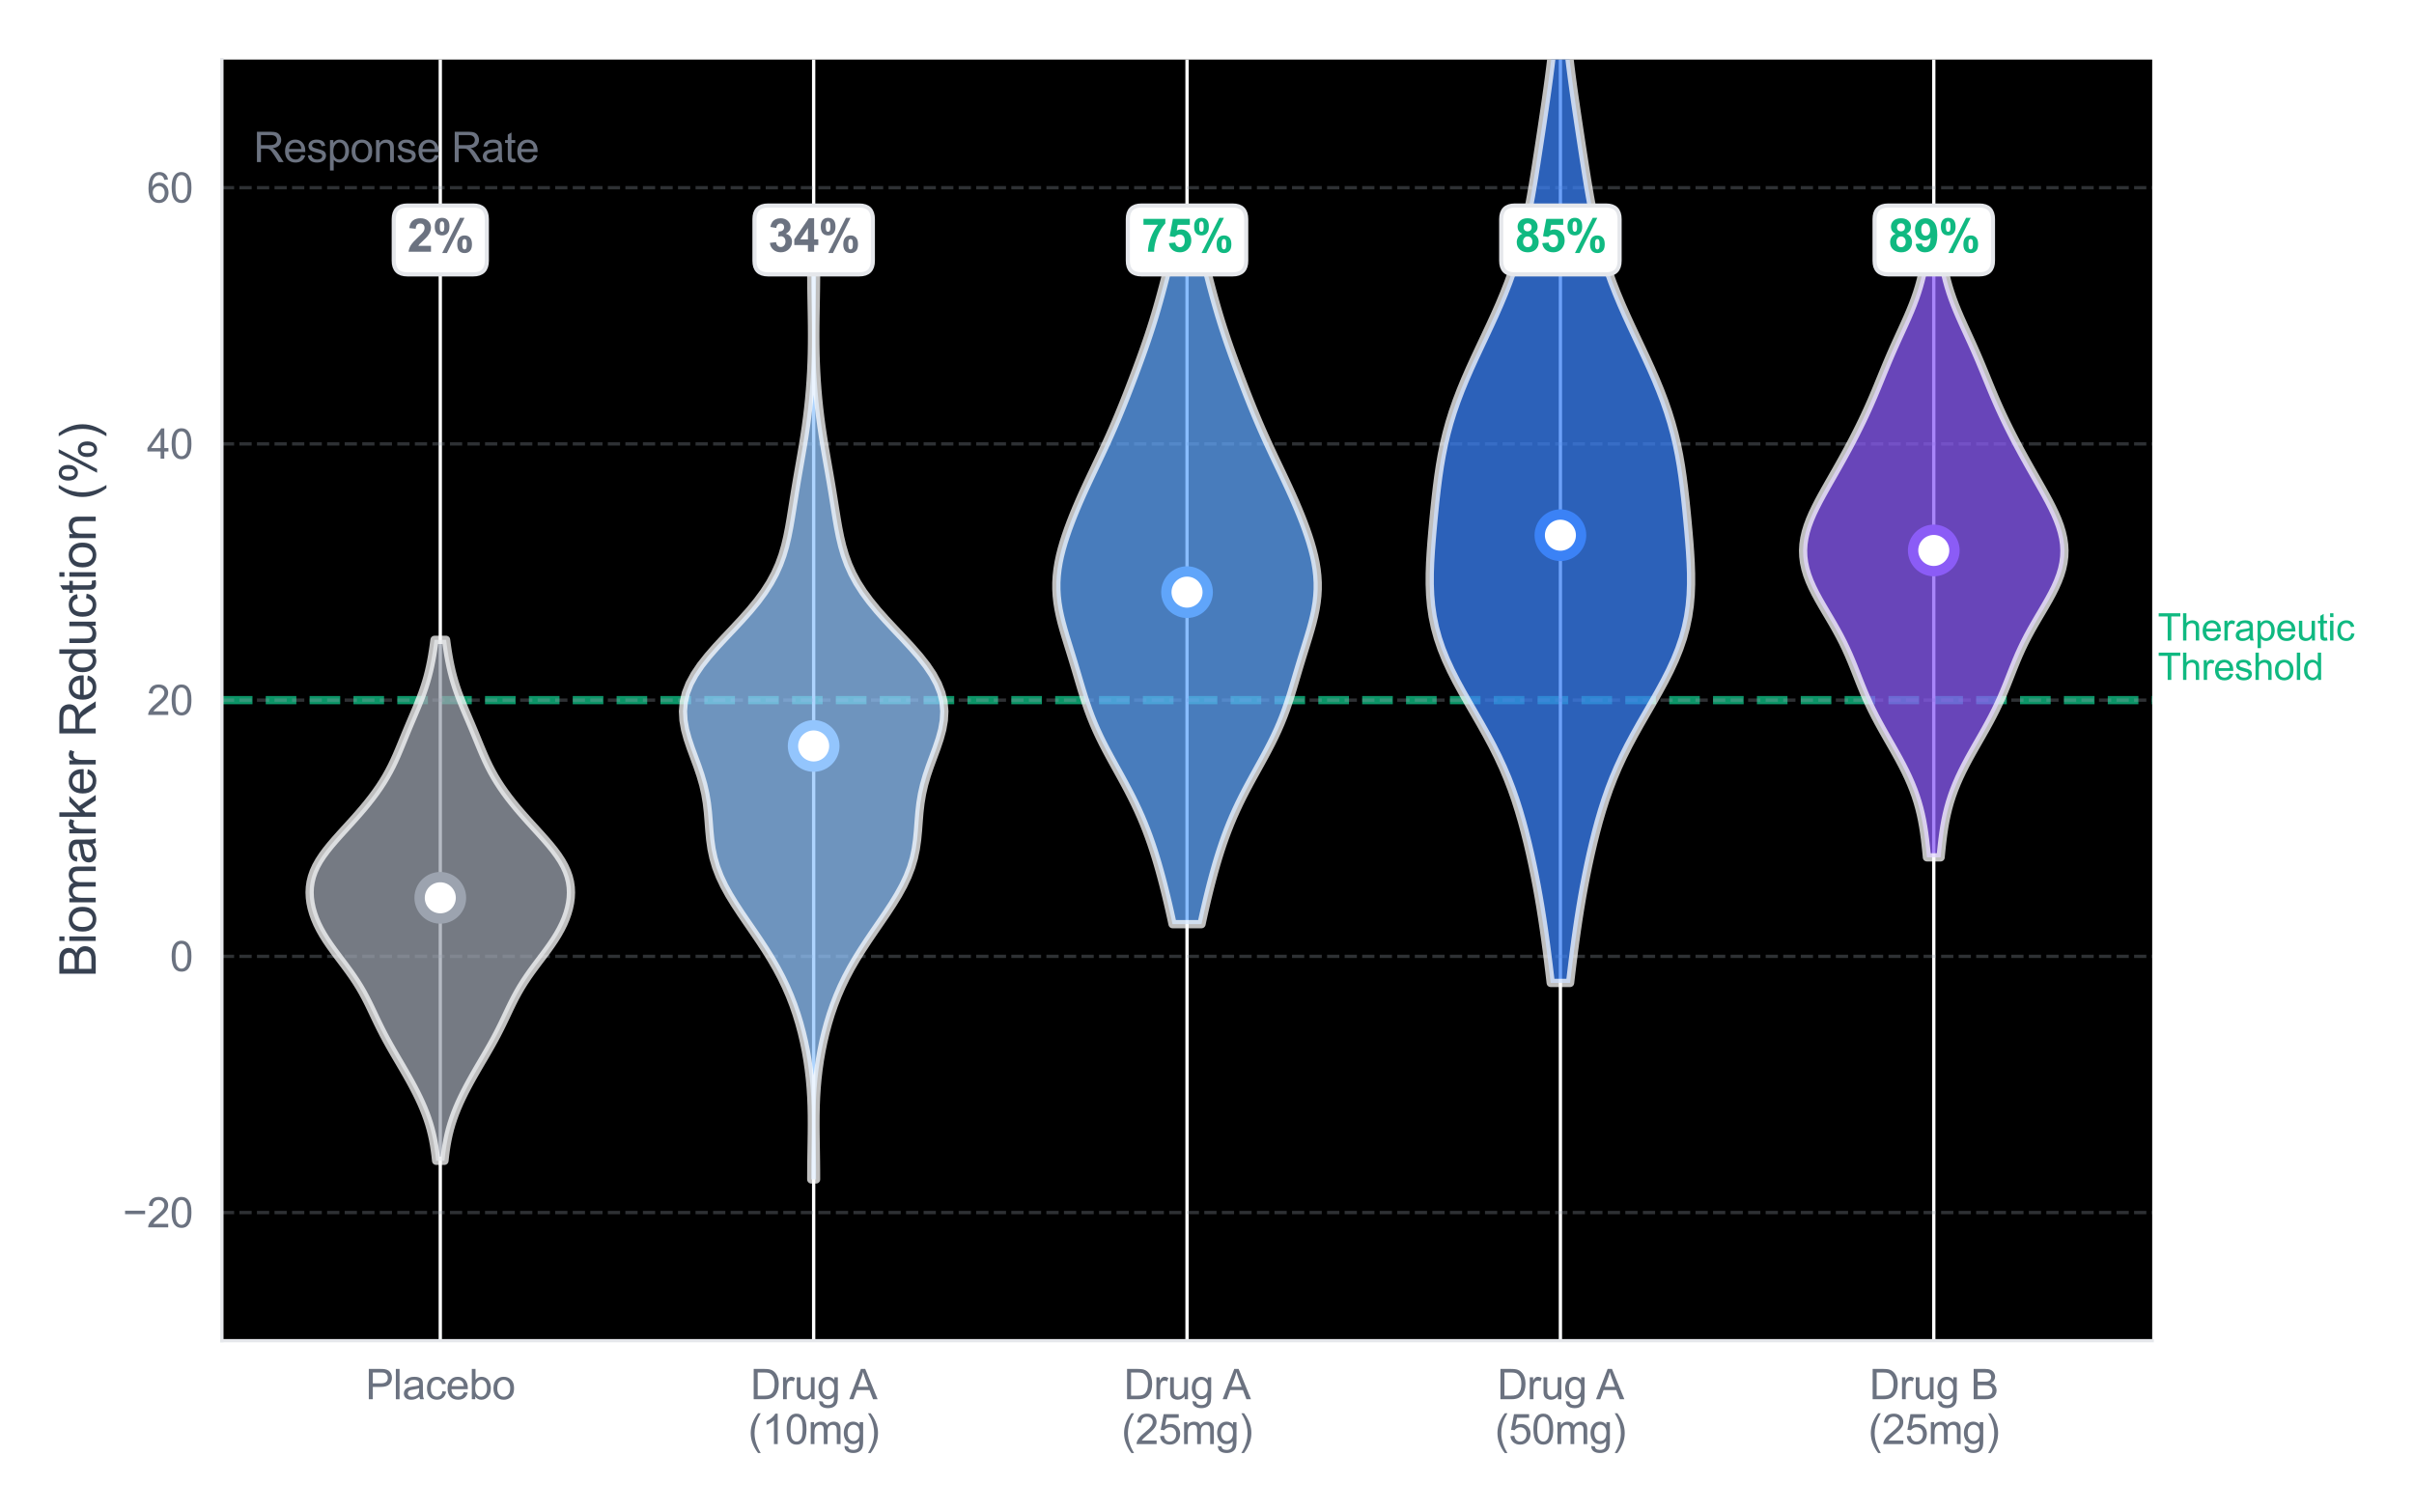 <?xml version="1.0" encoding="utf-8" standalone="no"?>
<!DOCTYPE svg PUBLIC "-//W3C//DTD SVG 1.1//EN"
  "http://www.w3.org/Graphics/SVG/1.1/DTD/svg11.dtd">
<svg xmlns:xlink="http://www.w3.org/1999/xlink" viewBox="0 0 583.439 365.559" xmlns="http://www.w3.org/2000/svg" version="1.1">
 <defs>
  <style type="text/css">*{stroke-linejoin: round; stroke-linecap: butt}</style>
 </defs>
 <g id="figure_1">
  <g id="patch_1">
   <path d="M 0 365.559 
L 583.439 365.559 
L 583.439 0 
L 0 0 
z
" style="fill: #ffffff"/>
  </g>
  <g id="axes_1">
   <g id="patch_2">
    <path d="M 53.624 324.056 
L 520.162 324.056 
L 520.162 14.4 
L 53.624 14.4 
z
"/>
   </g>
   <g id="line2d_1">
    <path d="M 53.624 169.228 
L 520.162 169.228 
" clip-path="url(#p0a0e39f799)" style="fill: none; stroke-dasharray: 7.4,3.2; stroke-dashoffset: 0; stroke: #10b981; stroke-opacity: 0.8; stroke-width: 2"/>
   </g>
   <g id="matplotlib.axis_1">
    <g id="xtick_1">
     <g id="line2d_2">
      <path d="M 106.414 324.056 
L 106.414 14.4 
" clip-path="url(#p0a0e39f799)" style="fill: none; stroke: #ffffff; stroke-width: 0.8; stroke-linecap: round"/>
     </g>
     <g id="text_1">
      <!-- Placebo -->
      <g style="fill: #6b7280" transform="translate(88.346 338.214) scale(0.1 -0.1)">
       <defs>
        <path id="ArialMT-50" d="M 494 0 
L 494 4581 
L 2222 4581 
Q 2678 4581 2919 4538 
Q 3256 4481 3484 4323 
Q 3713 4166 3852 3881 
Q 3991 3597 3991 3256 
Q 3991 2672 3619 2267 
Q 3247 1863 2275 1863 
L 1100 1863 
L 1100 0 
L 494 0 
z
M 1100 2403 
L 2284 2403 
Q 2872 2403 3119 2622 
Q 3366 2841 3366 3238 
Q 3366 3525 3220 3729 
Q 3075 3934 2838 4000 
Q 2684 4041 2272 4041 
L 1100 4041 
L 1100 2403 
z
" transform="scale(0.016)"/>
        <path id="ArialMT-6c" d="M 409 0 
L 409 4581 
L 972 4581 
L 972 0 
L 409 0 
z
" transform="scale(0.016)"/>
        <path id="ArialMT-61" d="M 2588 409 
Q 2275 144 1986 34 
Q 1697 -75 1366 -75 
Q 819 -75 525 192 
Q 231 459 231 875 
Q 231 1119 342 1320 
Q 453 1522 633 1644 
Q 813 1766 1038 1828 
Q 1203 1872 1538 1913 
Q 2219 1994 2541 2106 
Q 2544 2222 2544 2253 
Q 2544 2597 2384 2738 
Q 2169 2928 1744 2928 
Q 1347 2928 1158 2789 
Q 969 2650 878 2297 
L 328 2372 
Q 403 2725 575 2942 
Q 747 3159 1072 3276 
Q 1397 3394 1825 3394 
Q 2250 3394 2515 3294 
Q 2781 3194 2906 3042 
Q 3031 2891 3081 2659 
Q 3109 2516 3109 2141 
L 3109 1391 
Q 3109 606 3145 398 
Q 3181 191 3288 0 
L 2700 0 
Q 2613 175 2588 409 
z
M 2541 1666 
Q 2234 1541 1622 1453 
Q 1275 1403 1131 1340 
Q 988 1278 909 1158 
Q 831 1038 831 891 
Q 831 666 1001 516 
Q 1172 366 1500 366 
Q 1825 366 2078 508 
Q 2331 650 2450 897 
Q 2541 1088 2541 1459 
L 2541 1666 
z
" transform="scale(0.016)"/>
        <path id="ArialMT-63" d="M 2588 1216 
L 3141 1144 
Q 3050 572 2676 248 
Q 2303 -75 1759 -75 
Q 1078 -75 664 370 
Q 250 816 250 1647 
Q 250 2184 428 2587 
Q 606 2991 970 3192 
Q 1334 3394 1763 3394 
Q 2303 3394 2647 3120 
Q 2991 2847 3088 2344 
L 2541 2259 
Q 2463 2594 2264 2762 
Q 2066 2931 1784 2931 
Q 1359 2931 1093 2626 
Q 828 2322 828 1663 
Q 828 994 1084 691 
Q 1341 388 1753 388 
Q 2084 388 2306 591 
Q 2528 794 2588 1216 
z
" transform="scale(0.016)"/>
        <path id="ArialMT-65" d="M 2694 1069 
L 3275 997 
Q 3138 488 2766 206 
Q 2394 -75 1816 -75 
Q 1088 -75 661 373 
Q 234 822 234 1631 
Q 234 2469 665 2931 
Q 1097 3394 1784 3394 
Q 2450 3394 2872 2941 
Q 3294 2488 3294 1666 
Q 3294 1616 3291 1516 
L 816 1516 
Q 847 969 1125 678 
Q 1403 388 1819 388 
Q 2128 388 2347 550 
Q 2566 713 2694 1069 
z
M 847 1978 
L 2700 1978 
Q 2663 2397 2488 2606 
Q 2219 2931 1791 2931 
Q 1403 2931 1139 2672 
Q 875 2413 847 1978 
z
" transform="scale(0.016)"/>
        <path id="ArialMT-62" d="M 941 0 
L 419 0 
L 419 4581 
L 981 4581 
L 981 2947 
Q 1338 3394 1891 3394 
Q 2197 3394 2470 3270 
Q 2744 3147 2920 2923 
Q 3097 2700 3197 2384 
Q 3297 2069 3297 1709 
Q 3297 856 2875 390 
Q 2453 -75 1863 -75 
Q 1275 -75 941 416 
L 941 0 
z
M 934 1684 
Q 934 1088 1097 822 
Q 1363 388 1816 388 
Q 2184 388 2453 708 
Q 2722 1028 2722 1663 
Q 2722 2313 2464 2622 
Q 2206 2931 1841 2931 
Q 1472 2931 1203 2611 
Q 934 2291 934 1684 
z
" transform="scale(0.016)"/>
        <path id="ArialMT-6f" d="M 213 1659 
Q 213 2581 725 3025 
Q 1153 3394 1769 3394 
Q 2453 3394 2887 2945 
Q 3322 2497 3322 1706 
Q 3322 1066 3130 698 
Q 2938 331 2570 128 
Q 2203 -75 1769 -75 
Q 1072 -75 642 372 
Q 213 819 213 1659 
z
M 791 1659 
Q 791 1022 1069 705 
Q 1347 388 1769 388 
Q 2188 388 2466 706 
Q 2744 1025 2744 1678 
Q 2744 2294 2464 2611 
Q 2184 2928 1769 2928 
Q 1347 2928 1069 2612 
Q 791 2297 791 1659 
z
" transform="scale(0.016)"/>
       </defs>
       <use xlink:href="#ArialMT-50"/>
       <use xlink:href="#ArialMT-6c" transform="translate(66.699 0)"/>
       <use xlink:href="#ArialMT-61" transform="translate(88.916 0)"/>
       <use xlink:href="#ArialMT-63" transform="translate(144.531 0)"/>
       <use xlink:href="#ArialMT-65" transform="translate(194.531 0)"/>
       <use xlink:href="#ArialMT-62" transform="translate(250.146 0)"/>
       <use xlink:href="#ArialMT-6f" transform="translate(305.762 0)"/>
      </g>
     </g>
    </g>
    <g id="xtick_2">
     <g id="line2d_3">
      <path d="M 196.653 324.056 
L 196.653 14.4 
" clip-path="url(#p0a0e39f799)" style="fill: none; stroke: #ffffff; stroke-width: 0.8; stroke-linecap: round"/>
     </g>
     <g id="text_2">
      <!-- Drug A -->
      <g style="fill: #6b7280" transform="translate(181.368 338.214) scale(0.1 -0.1)">
       <defs>
        <path id="ArialMT-44" d="M 494 0 
L 494 4581 
L 2072 4581 
Q 2606 4581 2888 4516 
Q 3281 4425 3559 4188 
Q 3922 3881 4101 3404 
Q 4281 2928 4281 2316 
Q 4281 1794 4159 1391 
Q 4038 988 3847 723 
Q 3656 459 3429 307 
Q 3203 156 2883 78 
Q 2563 0 2147 0 
L 494 0 
z
M 1100 541 
L 2078 541 
Q 2531 541 2789 625 
Q 3047 709 3200 863 
Q 3416 1078 3536 1442 
Q 3656 1806 3656 2325 
Q 3656 3044 3420 3430 
Q 3184 3816 2847 3947 
Q 2603 4041 2063 4041 
L 1100 4041 
L 1100 541 
z
" transform="scale(0.016)"/>
        <path id="ArialMT-72" d="M 416 0 
L 416 3319 
L 922 3319 
L 922 2816 
Q 1116 3169 1280 3281 
Q 1444 3394 1641 3394 
Q 1925 3394 2219 3213 
L 2025 2691 
Q 1819 2813 1613 2813 
Q 1428 2813 1281 2702 
Q 1134 2591 1072 2394 
Q 978 2094 978 1738 
L 978 0 
L 416 0 
z
" transform="scale(0.016)"/>
        <path id="ArialMT-75" d="M 2597 0 
L 2597 488 
Q 2209 -75 1544 -75 
Q 1250 -75 995 37 
Q 741 150 617 320 
Q 494 491 444 738 
Q 409 903 409 1263 
L 409 3319 
L 972 3319 
L 972 1478 
Q 972 1038 1006 884 
Q 1059 663 1231 536 
Q 1403 409 1656 409 
Q 1909 409 2131 539 
Q 2353 669 2445 892 
Q 2538 1116 2538 1541 
L 2538 3319 
L 3100 3319 
L 3100 0 
L 2597 0 
z
" transform="scale(0.016)"/>
        <path id="ArialMT-67" d="M 319 -275 
L 866 -356 
Q 900 -609 1056 -725 
Q 1266 -881 1628 -881 
Q 2019 -881 2231 -725 
Q 2444 -569 2519 -288 
Q 2563 -116 2559 434 
Q 2191 0 1641 0 
Q 956 0 581 494 
Q 206 988 206 1678 
Q 206 2153 378 2554 
Q 550 2956 876 3175 
Q 1203 3394 1644 3394 
Q 2231 3394 2613 2919 
L 2613 3319 
L 3131 3319 
L 3131 450 
Q 3131 -325 2973 -648 
Q 2816 -972 2473 -1159 
Q 2131 -1347 1631 -1347 
Q 1038 -1347 672 -1080 
Q 306 -813 319 -275 
z
M 784 1719 
Q 784 1066 1043 766 
Q 1303 466 1694 466 
Q 2081 466 2343 764 
Q 2606 1063 2606 1700 
Q 2606 2309 2336 2618 
Q 2066 2928 1684 2928 
Q 1309 2928 1046 2623 
Q 784 2319 784 1719 
z
" transform="scale(0.016)"/>
        <path id="ArialMT-20" transform="scale(0.016)"/>
        <path id="ArialMT-41" d="M -9 0 
L 1750 4581 
L 2403 4581 
L 4278 0 
L 3588 0 
L 3053 1388 
L 1138 1388 
L 634 0 
L -9 0 
z
M 1313 1881 
L 2866 1881 
L 2388 3150 
Q 2169 3728 2063 4100 
Q 1975 3659 1816 3225 
L 1313 1881 
z
" transform="scale(0.016)"/>
       </defs>
       <use xlink:href="#ArialMT-44"/>
       <use xlink:href="#ArialMT-72" transform="translate(72.217 0)"/>
       <use xlink:href="#ArialMT-75" transform="translate(105.518 0)"/>
       <use xlink:href="#ArialMT-67" transform="translate(161.133 0)"/>
       <use xlink:href="#ArialMT-20" transform="translate(216.748 0)"/>
       <use xlink:href="#ArialMT-41" transform="translate(239.031 0)"/>
      </g>
      <!-- (10mg) -->
      <g style="fill: #6b7280" transform="translate(180.818 349.054) scale(0.1 -0.1)">
       <defs>
        <path id="ArialMT-28" d="M 1497 -1347 
Q 1031 -759 709 28 
Q 388 816 388 1659 
Q 388 2403 628 3084 
Q 909 3875 1497 4659 
L 1900 4659 
Q 1522 4009 1400 3731 
Q 1209 3300 1100 2831 
Q 966 2247 966 1656 
Q 966 153 1900 -1347 
L 1497 -1347 
z
" transform="scale(0.016)"/>
        <path id="ArialMT-31" d="M 2384 0 
L 1822 0 
L 1822 3584 
Q 1619 3391 1289 3197 
Q 959 3003 697 2906 
L 697 3450 
Q 1169 3672 1522 3987 
Q 1875 4303 2022 4600 
L 2384 4600 
L 2384 0 
z
" transform="scale(0.016)"/>
        <path id="ArialMT-30" d="M 266 2259 
Q 266 3072 433 3567 
Q 600 4063 929 4331 
Q 1259 4600 1759 4600 
Q 2128 4600 2406 4451 
Q 2684 4303 2865 4023 
Q 3047 3744 3150 3342 
Q 3253 2941 3253 2259 
Q 3253 1453 3087 958 
Q 2922 463 2592 192 
Q 2263 -78 1759 -78 
Q 1097 -78 719 397 
Q 266 969 266 2259 
z
M 844 2259 
Q 844 1131 1108 757 
Q 1372 384 1759 384 
Q 2147 384 2411 759 
Q 2675 1134 2675 2259 
Q 2675 3391 2411 3762 
Q 2147 4134 1753 4134 
Q 1366 4134 1134 3806 
Q 844 3388 844 2259 
z
" transform="scale(0.016)"/>
        <path id="ArialMT-6d" d="M 422 0 
L 422 3319 
L 925 3319 
L 925 2853 
Q 1081 3097 1340 3245 
Q 1600 3394 1931 3394 
Q 2300 3394 2536 3241 
Q 2772 3088 2869 2813 
Q 3263 3394 3894 3394 
Q 4388 3394 4653 3120 
Q 4919 2847 4919 2278 
L 4919 0 
L 4359 0 
L 4359 2091 
Q 4359 2428 4304 2576 
Q 4250 2725 4106 2815 
Q 3963 2906 3769 2906 
Q 3419 2906 3187 2673 
Q 2956 2441 2956 1928 
L 2956 0 
L 2394 0 
L 2394 2156 
Q 2394 2531 2256 2718 
Q 2119 2906 1806 2906 
Q 1569 2906 1367 2781 
Q 1166 2656 1075 2415 
Q 984 2175 984 1722 
L 984 0 
L 422 0 
z
" transform="scale(0.016)"/>
        <path id="ArialMT-29" d="M 791 -1347 
L 388 -1347 
Q 1322 153 1322 1656 
Q 1322 2244 1188 2822 
Q 1081 3291 891 3722 
Q 769 4003 388 4659 
L 791 4659 
Q 1378 3875 1659 3084 
Q 1900 2403 1900 1659 
Q 1900 816 1576 28 
Q 1253 -759 791 -1347 
z
" transform="scale(0.016)"/>
       </defs>
       <use xlink:href="#ArialMT-28"/>
       <use xlink:href="#ArialMT-31" transform="translate(33.301 0)"/>
       <use xlink:href="#ArialMT-30" transform="translate(88.916 0)"/>
       <use xlink:href="#ArialMT-6d" transform="translate(144.531 0)"/>
       <use xlink:href="#ArialMT-67" transform="translate(227.832 0)"/>
       <use xlink:href="#ArialMT-29" transform="translate(283.447 0)"/>
      </g>
     </g>
    </g>
    <g id="xtick_3">
     <g id="line2d_4">
      <path d="M 286.893 324.056 
L 286.893 14.4 
" clip-path="url(#p0a0e39f799)" style="fill: none; stroke: #ffffff; stroke-width: 0.8; stroke-linecap: round"/>
     </g>
     <g id="text_3">
      <!-- Drug A -->
      <g style="fill: #6b7280" transform="translate(271.607 338.214) scale(0.1 -0.1)">
       <use xlink:href="#ArialMT-44"/>
       <use xlink:href="#ArialMT-72" transform="translate(72.217 0)"/>
       <use xlink:href="#ArialMT-75" transform="translate(105.518 0)"/>
       <use xlink:href="#ArialMT-67" transform="translate(161.133 0)"/>
       <use xlink:href="#ArialMT-20" transform="translate(216.748 0)"/>
       <use xlink:href="#ArialMT-41" transform="translate(239.031 0)"/>
      </g>
      <!-- (25mg) -->
      <g style="fill: #6b7280" transform="translate(271.057 349.054) scale(0.1 -0.1)">
       <defs>
        <path id="ArialMT-32" d="M 3222 541 
L 3222 0 
L 194 0 
Q 188 203 259 391 
Q 375 700 629 1000 
Q 884 1300 1366 1694 
Q 2113 2306 2375 2664 
Q 2638 3022 2638 3341 
Q 2638 3675 2398 3904 
Q 2159 4134 1775 4134 
Q 1369 4134 1125 3890 
Q 881 3647 878 3216 
L 300 3275 
Q 359 3922 746 4261 
Q 1134 4600 1788 4600 
Q 2447 4600 2831 4234 
Q 3216 3869 3216 3328 
Q 3216 3053 3103 2787 
Q 2991 2522 2730 2228 
Q 2469 1934 1863 1422 
Q 1356 997 1212 845 
Q 1069 694 975 541 
L 3222 541 
z
" transform="scale(0.016)"/>
        <path id="ArialMT-35" d="M 266 1200 
L 856 1250 
Q 922 819 1161 601 
Q 1400 384 1738 384 
Q 2144 384 2425 690 
Q 2706 997 2706 1503 
Q 2706 1984 2436 2262 
Q 2166 2541 1728 2541 
Q 1456 2541 1237 2417 
Q 1019 2294 894 2097 
L 366 2166 
L 809 4519 
L 3088 4519 
L 3088 3981 
L 1259 3981 
L 1013 2750 
Q 1425 3038 1878 3038 
Q 2478 3038 2890 2622 
Q 3303 2206 3303 1553 
Q 3303 931 2941 478 
Q 2500 -78 1738 -78 
Q 1113 -78 717 272 
Q 322 622 266 1200 
z
" transform="scale(0.016)"/>
       </defs>
       <use xlink:href="#ArialMT-28"/>
       <use xlink:href="#ArialMT-32" transform="translate(33.301 0)"/>
       <use xlink:href="#ArialMT-35" transform="translate(88.916 0)"/>
       <use xlink:href="#ArialMT-6d" transform="translate(144.531 0)"/>
       <use xlink:href="#ArialMT-67" transform="translate(227.832 0)"/>
       <use xlink:href="#ArialMT-29" transform="translate(283.447 0)"/>
      </g>
     </g>
    </g>
    <g id="xtick_4">
     <g id="line2d_5">
      <path d="M 377.133 324.056 
L 377.133 14.4 
" clip-path="url(#p0a0e39f799)" style="fill: none; stroke: #ffffff; stroke-width: 0.8; stroke-linecap: round"/>
     </g>
     <g id="text_4">
      <!-- Drug A -->
      <g style="fill: #6b7280" transform="translate(361.847 338.214) scale(0.1 -0.1)">
       <use xlink:href="#ArialMT-44"/>
       <use xlink:href="#ArialMT-72" transform="translate(72.217 0)"/>
       <use xlink:href="#ArialMT-75" transform="translate(105.518 0)"/>
       <use xlink:href="#ArialMT-67" transform="translate(161.133 0)"/>
       <use xlink:href="#ArialMT-20" transform="translate(216.748 0)"/>
       <use xlink:href="#ArialMT-41" transform="translate(239.031 0)"/>
      </g>
      <!-- (50mg) -->
      <g style="fill: #6b7280" transform="translate(361.297 349.054) scale(0.1 -0.1)">
       <use xlink:href="#ArialMT-28"/>
       <use xlink:href="#ArialMT-35" transform="translate(33.301 0)"/>
       <use xlink:href="#ArialMT-30" transform="translate(88.916 0)"/>
       <use xlink:href="#ArialMT-6d" transform="translate(144.531 0)"/>
       <use xlink:href="#ArialMT-67" transform="translate(227.832 0)"/>
       <use xlink:href="#ArialMT-29" transform="translate(283.447 0)"/>
      </g>
     </g>
    </g>
    <g id="xtick_5">
     <g id="line2d_6">
      <path d="M 467.372 324.056 
L 467.372 14.4 
" clip-path="url(#p0a0e39f799)" style="fill: none; stroke: #ffffff; stroke-width: 0.8; stroke-linecap: round"/>
     </g>
     <g id="text_5">
      <!-- Drug B -->
      <g style="fill: #6b7280" transform="translate(451.811 338.214) scale(0.1 -0.1)">
       <defs>
        <path id="ArialMT-42" d="M 469 0 
L 469 4581 
L 2188 4581 
Q 2713 4581 3030 4442 
Q 3347 4303 3526 4014 
Q 3706 3725 3706 3409 
Q 3706 3116 3547 2856 
Q 3388 2597 3066 2438 
Q 3481 2316 3704 2022 
Q 3928 1728 3928 1328 
Q 3928 1006 3792 729 
Q 3656 453 3456 303 
Q 3256 153 2954 76 
Q 2653 0 2216 0 
L 469 0 
z
M 1075 2656 
L 2066 2656 
Q 2469 2656 2644 2709 
Q 2875 2778 2992 2937 
Q 3109 3097 3109 3338 
Q 3109 3566 3000 3739 
Q 2891 3913 2687 3977 
Q 2484 4041 1991 4041 
L 1075 4041 
L 1075 2656 
z
M 1075 541 
L 2216 541 
Q 2509 541 2628 563 
Q 2838 600 2978 687 
Q 3119 775 3209 942 
Q 3300 1109 3300 1328 
Q 3300 1584 3169 1773 
Q 3038 1963 2805 2039 
Q 2572 2116 2134 2116 
L 1075 2116 
L 1075 541 
z
" transform="scale(0.016)"/>
       </defs>
       <use xlink:href="#ArialMT-44"/>
       <use xlink:href="#ArialMT-72" transform="translate(72.217 0)"/>
       <use xlink:href="#ArialMT-75" transform="translate(105.518 0)"/>
       <use xlink:href="#ArialMT-67" transform="translate(161.133 0)"/>
       <use xlink:href="#ArialMT-20" transform="translate(216.748 0)"/>
       <use xlink:href="#ArialMT-42" transform="translate(244.531 0)"/>
      </g>
      <!-- (25mg) -->
      <g style="fill: #6b7280" transform="translate(451.536 349.054) scale(0.1 -0.1)">
       <use xlink:href="#ArialMT-28"/>
       <use xlink:href="#ArialMT-32" transform="translate(33.301 0)"/>
       <use xlink:href="#ArialMT-35" transform="translate(88.916 0)"/>
       <use xlink:href="#ArialMT-6d" transform="translate(144.531 0)"/>
       <use xlink:href="#ArialMT-67" transform="translate(227.832 0)"/>
       <use xlink:href="#ArialMT-29" transform="translate(283.447 0)"/>
      </g>
     </g>
    </g>
   </g>
   <g id="matplotlib.axis_2">
    <g id="ytick_1">
     <g id="line2d_7">
      <path d="M 53.624 293.09 
L 520.162 293.09 
" clip-path="url(#p0a0e39f799)" style="fill: none; stroke-dasharray: 2.96,1.28; stroke-dashoffset: 0; stroke: #9ca3af; stroke-opacity: 0.3; stroke-width: 0.8"/>
     </g>
     <g id="text_6">
      <!-- −20 -->
      <g style="fill: #6b7280" transform="translate(29.661 296.669) scale(0.1 -0.1)">
       <defs>
        <path id="ArialMT-2212" d="M 3381 1997 
L 356 1997 
L 356 2522 
L 3381 2522 
L 3381 1997 
z
" transform="scale(0.016)"/>
       </defs>
       <use xlink:href="#ArialMT-2212"/>
       <use xlink:href="#ArialMT-32" transform="translate(58.398 0)"/>
       <use xlink:href="#ArialMT-30" transform="translate(114.014 0)"/>
      </g>
     </g>
    </g>
    <g id="ytick_2">
     <g id="line2d_8">
      <path d="M 53.624 231.159 
L 520.162 231.159 
" clip-path="url(#p0a0e39f799)" style="fill: none; stroke-dasharray: 2.96,1.28; stroke-dashoffset: 0; stroke: #9ca3af; stroke-opacity: 0.3; stroke-width: 0.8"/>
     </g>
     <g id="text_7">
      <!-- 0 -->
      <g style="fill: #6b7280" transform="translate(41.063 234.738) scale(0.1 -0.1)">
       <use xlink:href="#ArialMT-30"/>
      </g>
     </g>
    </g>
    <g id="ytick_3">
     <g id="line2d_9">
      <path d="M 53.624 169.228 
L 520.162 169.228 
" clip-path="url(#p0a0e39f799)" style="fill: none; stroke-dasharray: 2.96,1.28; stroke-dashoffset: 0; stroke: #9ca3af; stroke-opacity: 0.3; stroke-width: 0.8"/>
     </g>
     <g id="text_8">
      <!-- 20 -->
      <g style="fill: #6b7280" transform="translate(35.502 172.807) scale(0.1 -0.1)">
       <use xlink:href="#ArialMT-32"/>
       <use xlink:href="#ArialMT-30" transform="translate(55.615 0)"/>
      </g>
     </g>
    </g>
    <g id="ytick_4">
     <g id="line2d_10">
      <path d="M 53.624 107.297 
L 520.162 107.297 
" clip-path="url(#p0a0e39f799)" style="fill: none; stroke-dasharray: 2.96,1.28; stroke-dashoffset: 0; stroke: #9ca3af; stroke-opacity: 0.3; stroke-width: 0.8"/>
     </g>
     <g id="text_9">
      <!-- 40 -->
      <g style="fill: #6b7280" transform="translate(35.502 110.876) scale(0.1 -0.1)">
       <defs>
        <path id="ArialMT-34" d="M 2069 0 
L 2069 1097 
L 81 1097 
L 81 1613 
L 2172 4581 
L 2631 4581 
L 2631 1613 
L 3250 1613 
L 3250 1097 
L 2631 1097 
L 2631 0 
L 2069 0 
z
M 2069 1613 
L 2069 3678 
L 634 1613 
L 2069 1613 
z
" transform="scale(0.016)"/>
       </defs>
       <use xlink:href="#ArialMT-34"/>
       <use xlink:href="#ArialMT-30" transform="translate(55.615 0)"/>
      </g>
     </g>
    </g>
    <g id="ytick_5">
     <g id="line2d_11">
      <path d="M 53.624 45.366 
L 520.162 45.366 
" clip-path="url(#p0a0e39f799)" style="fill: none; stroke-dasharray: 2.96,1.28; stroke-dashoffset: 0; stroke: #9ca3af; stroke-opacity: 0.3; stroke-width: 0.8"/>
     </g>
     <g id="text_10">
      <!-- 60 -->
      <g style="fill: #6b7280" transform="translate(35.502 48.945) scale(0.1 -0.1)">
       <defs>
        <path id="ArialMT-36" d="M 3184 3459 
L 2625 3416 
Q 2550 3747 2413 3897 
Q 2184 4138 1850 4138 
Q 1581 4138 1378 3988 
Q 1113 3794 959 3422 
Q 806 3050 800 2363 
Q 1003 2672 1297 2822 
Q 1591 2972 1913 2972 
Q 2475 2972 2870 2558 
Q 3266 2144 3266 1488 
Q 3266 1056 3080 686 
Q 2894 316 2569 119 
Q 2244 -78 1831 -78 
Q 1128 -78 684 439 
Q 241 956 241 2144 
Q 241 3472 731 4075 
Q 1159 4600 1884 4600 
Q 2425 4600 2770 4297 
Q 3116 3994 3184 3459 
z
M 888 1484 
Q 888 1194 1011 928 
Q 1134 663 1356 523 
Q 1578 384 1822 384 
Q 2178 384 2434 671 
Q 2691 959 2691 1453 
Q 2691 1928 2437 2201 
Q 2184 2475 1800 2475 
Q 1419 2475 1153 2201 
Q 888 1928 888 1484 
z
" transform="scale(0.016)"/>
       </defs>
       <use xlink:href="#ArialMT-36"/>
       <use xlink:href="#ArialMT-30" transform="translate(55.615 0)"/>
      </g>
     </g>
    </g>
    <g id="text_11">
     <!-- Biomarker Reduction (%) -->
     <g style="fill: #374151" transform="translate(23.136 236.247) rotate(-90) scale(0.12 -0.12)">
      <defs>
       <path id="ArialMT-69" d="M 425 3934 
L 425 4581 
L 988 4581 
L 988 3934 
L 425 3934 
z
M 425 0 
L 425 3319 
L 988 3319 
L 988 0 
L 425 0 
z
" transform="scale(0.016)"/>
       <path id="ArialMT-6b" d="M 425 0 
L 425 4581 
L 988 4581 
L 988 1969 
L 2319 3319 
L 3047 3319 
L 1778 2088 
L 3175 0 
L 2481 0 
L 1384 1697 
L 988 1316 
L 988 0 
L 425 0 
z
" transform="scale(0.016)"/>
       <path id="ArialMT-52" d="M 503 0 
L 503 4581 
L 2534 4581 
Q 3147 4581 3465 4457 
Q 3784 4334 3975 4021 
Q 4166 3709 4166 3331 
Q 4166 2844 3850 2509 
Q 3534 2175 2875 2084 
Q 3116 1969 3241 1856 
Q 3506 1613 3744 1247 
L 4541 0 
L 3778 0 
L 3172 953 
Q 2906 1366 2734 1584 
Q 2563 1803 2427 1890 
Q 2291 1978 2150 2013 
Q 2047 2034 1813 2034 
L 1109 2034 
L 1109 0 
L 503 0 
z
M 1109 2559 
L 2413 2559 
Q 2828 2559 3062 2645 
Q 3297 2731 3419 2920 
Q 3541 3109 3541 3331 
Q 3541 3656 3305 3865 
Q 3069 4075 2559 4075 
L 1109 4075 
L 1109 2559 
z
" transform="scale(0.016)"/>
       <path id="ArialMT-64" d="M 2575 0 
L 2575 419 
Q 2259 -75 1647 -75 
Q 1250 -75 917 144 
Q 584 363 401 755 
Q 219 1147 219 1656 
Q 219 2153 384 2558 
Q 550 2963 881 3178 
Q 1213 3394 1622 3394 
Q 1922 3394 2156 3267 
Q 2391 3141 2538 2938 
L 2538 4581 
L 3097 4581 
L 3097 0 
L 2575 0 
z
M 797 1656 
Q 797 1019 1065 703 
Q 1334 388 1700 388 
Q 2069 388 2326 689 
Q 2584 991 2584 1609 
Q 2584 2291 2321 2609 
Q 2059 2928 1675 2928 
Q 1300 2928 1048 2622 
Q 797 2316 797 1656 
z
" transform="scale(0.016)"/>
       <path id="ArialMT-74" d="M 1650 503 
L 1731 6 
Q 1494 -44 1306 -44 
Q 1000 -44 831 53 
Q 663 150 594 308 
Q 525 466 525 972 
L 525 2881 
L 113 2881 
L 113 3319 
L 525 3319 
L 525 4141 
L 1084 4478 
L 1084 3319 
L 1650 3319 
L 1650 2881 
L 1084 2881 
L 1084 941 
Q 1084 700 1114 631 
Q 1144 563 1211 522 
Q 1278 481 1403 481 
Q 1497 481 1650 503 
z
" transform="scale(0.016)"/>
       <path id="ArialMT-6e" d="M 422 0 
L 422 3319 
L 928 3319 
L 928 2847 
Q 1294 3394 1984 3394 
Q 2284 3394 2536 3286 
Q 2788 3178 2913 3003 
Q 3038 2828 3088 2588 
Q 3119 2431 3119 2041 
L 3119 0 
L 2556 0 
L 2556 2019 
Q 2556 2363 2490 2533 
Q 2425 2703 2258 2804 
Q 2091 2906 1866 2906 
Q 1506 2906 1245 2678 
Q 984 2450 984 1813 
L 984 0 
L 422 0 
z
" transform="scale(0.016)"/>
       <path id="ArialMT-25" d="M 372 3481 
Q 372 3972 619 4315 
Q 866 4659 1334 4659 
Q 1766 4659 2048 4351 
Q 2331 4044 2331 3447 
Q 2331 2866 2045 2552 
Q 1759 2238 1341 2238 
Q 925 2238 648 2547 
Q 372 2856 372 3481 
z
M 1350 4272 
Q 1141 4272 1002 4090 
Q 863 3909 863 3425 
Q 863 2984 1003 2804 
Q 1144 2625 1350 2625 
Q 1563 2625 1702 2806 
Q 1841 2988 1841 3469 
Q 1841 3913 1700 4092 
Q 1559 4272 1350 4272 
z
M 1353 -169 
L 3859 4659 
L 4316 4659 
L 1819 -169 
L 1353 -169 
z
M 3334 1075 
Q 3334 1569 3581 1911 
Q 3828 2253 4300 2253 
Q 4731 2253 5014 1945 
Q 5297 1638 5297 1041 
Q 5297 459 5011 145 
Q 4725 -169 4303 -169 
Q 3888 -169 3611 142 
Q 3334 453 3334 1075 
z
M 4316 1866 
Q 4103 1866 3964 1684 
Q 3825 1503 3825 1019 
Q 3825 581 3965 400 
Q 4106 219 4313 219 
Q 4528 219 4667 400 
Q 4806 581 4806 1063 
Q 4806 1506 4665 1686 
Q 4525 1866 4316 1866 
z
" transform="scale(0.016)"/>
      </defs>
      <use xlink:href="#ArialMT-42"/>
      <use xlink:href="#ArialMT-69" transform="translate(66.699 0)"/>
      <use xlink:href="#ArialMT-6f" transform="translate(88.916 0)"/>
      <use xlink:href="#ArialMT-6d" transform="translate(144.531 0)"/>
      <use xlink:href="#ArialMT-61" transform="translate(227.832 0)"/>
      <use xlink:href="#ArialMT-72" transform="translate(283.447 0)"/>
      <use xlink:href="#ArialMT-6b" transform="translate(316.748 0)"/>
      <use xlink:href="#ArialMT-65" transform="translate(366.748 0)"/>
      <use xlink:href="#ArialMT-72" transform="translate(422.363 0)"/>
      <use xlink:href="#ArialMT-20" transform="translate(455.664 0)"/>
      <use xlink:href="#ArialMT-52" transform="translate(483.447 0)"/>
      <use xlink:href="#ArialMT-65" transform="translate(555.664 0)"/>
      <use xlink:href="#ArialMT-64" transform="translate(611.279 0)"/>
      <use xlink:href="#ArialMT-75" transform="translate(666.895 0)"/>
      <use xlink:href="#ArialMT-63" transform="translate(722.51 0)"/>
      <use xlink:href="#ArialMT-74" transform="translate(772.51 0)"/>
      <use xlink:href="#ArialMT-69" transform="translate(800.293 0)"/>
      <use xlink:href="#ArialMT-6f" transform="translate(822.51 0)"/>
      <use xlink:href="#ArialMT-6e" transform="translate(878.125 0)"/>
      <use xlink:href="#ArialMT-20" transform="translate(933.74 0)"/>
      <use xlink:href="#ArialMT-28" transform="translate(961.523 0)"/>
      <use xlink:href="#ArialMT-25" transform="translate(994.824 0)"/>
      <use xlink:href="#ArialMT-29" transform="translate(1083.74 0)"/>
     </g>
    </g>
   </g>
   <g id="FillBetweenPolyCollection_1">
    <defs>
     <path id="mfb8ac8a850" d="M 107.418 -84.985 
L 105.409 -84.985 
L 105.268 -86.257 
L 105.103 -87.529 
L 104.906 -88.801 
L 104.674 -90.072 
L 104.401 -91.344 
L 104.083 -92.616 
L 103.717 -93.888 
L 103.303 -95.16 
L 102.841 -96.432 
L 102.333 -97.704 
L 101.782 -98.976 
L 101.191 -100.248 
L 100.565 -101.52 
L 99.906 -102.791 
L 99.22 -104.063 
L 98.511 -105.335 
L 97.784 -106.607 
L 97.045 -107.879 
L 96.299 -109.151 
L 95.553 -110.423 
L 94.815 -111.695 
L 94.092 -112.967 
L 93.389 -114.239 
L 92.71 -115.51 
L 92.057 -116.782 
L 91.428 -118.054 
L 90.816 -119.326 
L 90.214 -120.598 
L 89.61 -121.87 
L 88.99 -123.142 
L 88.341 -124.414 
L 87.652 -125.686 
L 86.913 -126.958 
L 86.12 -128.229 
L 85.273 -129.501 
L 84.377 -130.773 
L 83.444 -132.045 
L 82.489 -133.317 
L 81.53 -134.589 
L 80.587 -135.861 
L 79.677 -137.133 
L 78.82 -138.405 
L 78.027 -139.677 
L 77.311 -140.948 
L 76.678 -142.22 
L 76.133 -143.492 
L 75.679 -144.764 
L 75.317 -146.036 
L 75.051 -147.308 
L 74.887 -148.58 
L 74.83 -149.852 
L 74.888 -151.124 
L 75.07 -152.396 
L 75.383 -153.667 
L 75.83 -154.939 
L 76.411 -156.211 
L 77.123 -157.483 
L 77.955 -158.755 
L 78.893 -160.027 
L 79.916 -161.299 
L 81.005 -162.571 
L 82.137 -163.843 
L 83.292 -165.115 
L 84.452 -166.386 
L 85.599 -167.658 
L 86.723 -168.93 
L 87.812 -170.202 
L 88.859 -171.474 
L 89.857 -172.746 
L 90.802 -174.018 
L 91.69 -175.29 
L 92.52 -176.562 
L 93.29 -177.834 
L 94.001 -179.106 
L 94.66 -180.377 
L 95.271 -181.649 
L 95.844 -182.921 
L 96.389 -184.193 
L 96.918 -185.465 
L 97.438 -186.737 
L 97.96 -188.009 
L 98.487 -189.281 
L 99.022 -190.553 
L 99.562 -191.825 
L 100.104 -193.096 
L 100.641 -194.368 
L 101.164 -195.64 
L 101.666 -196.912 
L 102.14 -198.184 
L 102.579 -199.456 
L 102.981 -200.728 
L 103.345 -202 
L 103.67 -203.272 
L 103.96 -204.544 
L 104.218 -205.815 
L 104.448 -207.087 
L 104.656 -208.359 
L 104.844 -209.631 
L 105.018 -210.903 
L 107.81 -210.903 
L 107.81 -210.903 
L 107.983 -209.631 
L 108.172 -208.359 
L 108.38 -207.087 
L 108.61 -205.815 
L 108.868 -204.544 
L 109.158 -203.272 
L 109.483 -202 
L 109.846 -200.728 
L 110.248 -199.456 
L 110.688 -198.184 
L 111.162 -196.912 
L 111.664 -195.64 
L 112.187 -194.368 
L 112.723 -193.096 
L 113.265 -191.825 
L 113.806 -190.553 
L 114.341 -189.281 
L 114.868 -188.009 
L 115.389 -186.737 
L 115.91 -185.465 
L 116.438 -184.193 
L 116.984 -182.921 
L 117.557 -181.649 
L 118.168 -180.377 
L 118.826 -179.106 
L 119.538 -177.834 
L 120.308 -176.562 
L 121.137 -175.29 
L 122.026 -174.018 
L 122.971 -172.746 
L 123.969 -171.474 
L 125.016 -170.202 
L 126.105 -168.93 
L 127.228 -167.658 
L 128.376 -166.386 
L 129.536 -165.115 
L 130.691 -163.843 
L 131.823 -162.571 
L 132.912 -161.299 
L 133.935 -160.027 
L 134.872 -158.755 
L 135.704 -157.483 
L 136.416 -156.211 
L 136.998 -154.939 
L 137.445 -153.667 
L 137.757 -152.396 
L 137.939 -151.124 
L 137.998 -149.852 
L 137.941 -148.58 
L 137.776 -147.308 
L 137.511 -146.036 
L 137.149 -144.764 
L 136.695 -143.492 
L 136.149 -142.22 
L 135.516 -140.948 
L 134.8 -139.677 
L 134.008 -138.405 
L 133.15 -137.133 
L 132.241 -135.861 
L 131.297 -134.589 
L 130.338 -133.317 
L 129.383 -132.045 
L 128.45 -130.773 
L 127.555 -129.501 
L 126.708 -128.229 
L 125.914 -126.958 
L 125.176 -125.686 
L 124.486 -124.414 
L 123.838 -123.142 
L 123.218 -121.87 
L 122.614 -120.598 
L 122.011 -119.326 
L 121.4 -118.054 
L 120.77 -116.782 
L 120.117 -115.51 
L 119.439 -114.239 
L 118.736 -112.967 
L 118.012 -111.695 
L 117.275 -110.423 
L 116.529 -109.151 
L 115.783 -107.879 
L 115.044 -106.607 
L 114.317 -105.335 
L 113.608 -104.063 
L 112.922 -102.791 
L 112.263 -101.52 
L 111.637 -100.248 
L 111.046 -98.976 
L 110.495 -97.704 
L 109.987 -96.432 
L 109.525 -95.16 
L 109.111 -93.888 
L 108.745 -92.616 
L 108.427 -91.344 
L 108.154 -90.072 
L 107.921 -88.801 
L 107.725 -87.529 
L 107.559 -86.257 
L 107.418 -84.985 
z
" style="stroke: #ffffff; stroke-opacity: 0.75; stroke-width: 2"/>
    </defs>
    <g clip-path="url(#p0a0e39f799)">
     <use xlink:href="#mfb8ac8a850" x="0" y="365.559" style="fill: #9ca3af; fill-opacity: 0.75; stroke: #ffffff; stroke-opacity: 0.75; stroke-width: 2"/>
    </g>
   </g>
   <g id="FillBetweenPolyCollection_2">
    <defs>
     <path id="me1a58dca94" d="M 197.232 -80.48 
L 196.075 -80.48 
L 196.081 -82.699 
L 196.103 -84.918 
L 196.136 -87.137 
L 196.172 -89.356 
L 196.203 -91.575 
L 196.218 -93.794 
L 196.208 -96.012 
L 196.161 -98.231 
L 196.071 -100.45 
L 195.929 -102.669 
L 195.731 -104.888 
L 195.471 -107.107 
L 195.15 -109.326 
L 194.763 -111.545 
L 194.31 -113.764 
L 193.788 -115.982 
L 193.193 -118.201 
L 192.517 -120.42 
L 191.754 -122.639 
L 190.895 -124.858 
L 189.933 -127.077 
L 188.863 -129.296 
L 187.683 -131.515 
L 186.4 -133.734 
L 185.024 -135.952 
L 183.572 -138.171 
L 182.068 -140.39 
L 180.543 -142.609 
L 179.033 -144.828 
L 177.578 -147.047 
L 176.22 -149.266 
L 175 -151.485 
L 173.951 -153.704 
L 173.096 -155.922 
L 172.44 -158.141 
L 171.97 -160.36 
L 171.654 -162.579 
L 171.442 -164.798 
L 171.276 -167.017 
L 171.093 -169.236 
L 170.837 -171.455 
L 170.467 -173.674 
L 169.96 -175.892 
L 169.318 -178.111 
L 168.566 -180.33 
L 167.75 -182.549 
L 166.933 -184.768 
L 166.187 -186.987 
L 165.583 -189.206 
L 165.192 -191.425 
L 165.07 -193.644 
L 165.26 -195.862 
L 165.788 -198.081 
L 166.66 -200.3 
L 167.861 -202.519 
L 169.359 -204.738 
L 171.107 -206.957 
L 173.043 -209.176 
L 175.096 -211.395 
L 177.192 -213.614 
L 179.259 -215.832 
L 181.231 -218.051 
L 183.053 -220.27 
L 184.686 -222.489 
L 186.107 -224.708 
L 187.309 -226.927 
L 188.303 -229.146 
L 189.109 -231.365 
L 189.758 -233.584 
L 190.284 -235.802 
L 190.723 -238.021 
L 191.107 -240.24 
L 191.464 -242.459 
L 191.815 -244.678 
L 192.173 -246.897 
L 192.543 -249.116 
L 192.925 -251.335 
L 193.314 -253.554 
L 193.701 -255.772 
L 194.076 -257.991 
L 194.432 -260.21 
L 194.762 -262.429 
L 195.06 -264.648 
L 195.326 -266.867 
L 195.557 -269.086 
L 195.754 -271.305 
L 195.918 -273.523 
L 196.048 -275.742 
L 196.146 -277.961 
L 196.212 -280.18 
L 196.248 -282.399 
L 196.258 -284.618 
L 196.245 -286.837 
L 196.216 -289.056 
L 196.177 -291.275 
L 196.137 -293.493 
L 196.102 -295.712 
L 196.08 -297.931 
L 196.074 -300.15 
L 197.233 -300.15 
L 197.233 -300.15 
L 197.227 -297.931 
L 197.205 -295.712 
L 197.17 -293.493 
L 197.13 -291.275 
L 197.091 -289.056 
L 197.062 -286.837 
L 197.049 -284.618 
L 197.059 -282.399 
L 197.095 -280.18 
L 197.161 -277.961 
L 197.259 -275.742 
L 197.389 -273.523 
L 197.553 -271.305 
L 197.75 -269.086 
L 197.981 -266.867 
L 198.247 -264.648 
L 198.545 -262.429 
L 198.875 -260.21 
L 199.231 -257.991 
L 199.606 -255.772 
L 199.993 -253.554 
L 200.382 -251.335 
L 200.764 -249.116 
L 201.134 -246.897 
L 201.492 -244.678 
L 201.843 -242.459 
L 202.2 -240.24 
L 202.584 -238.021 
L 203.023 -235.802 
L 203.549 -233.584 
L 204.198 -231.365 
L 205.004 -229.146 
L 205.998 -226.927 
L 207.2 -224.708 
L 208.621 -222.489 
L 210.254 -220.27 
L 212.076 -218.051 
L 214.048 -215.832 
L 216.115 -213.614 
L 218.211 -211.395 
L 220.264 -209.176 
L 222.2 -206.957 
L 223.948 -204.738 
L 225.446 -202.519 
L 226.647 -200.3 
L 227.519 -198.081 
L 228.047 -195.862 
L 228.237 -193.644 
L 228.115 -191.425 
L 227.724 -189.206 
L 227.12 -186.987 
L 226.373 -184.768 
L 225.557 -182.549 
L 224.741 -180.33 
L 223.989 -178.111 
L 223.347 -175.892 
L 222.84 -173.674 
L 222.469 -171.455 
L 222.214 -169.236 
L 222.031 -167.017 
L 221.865 -164.798 
L 221.653 -162.579 
L 221.337 -160.36 
L 220.867 -158.141 
L 220.211 -155.922 
L 219.356 -153.704 
L 218.307 -151.485 
L 217.087 -149.266 
L 215.729 -147.047 
L 214.274 -144.828 
L 212.764 -142.609 
L 211.239 -140.39 
L 209.735 -138.171 
L 208.283 -135.952 
L 206.907 -133.734 
L 205.624 -131.515 
L 204.444 -129.296 
L 203.374 -127.077 
L 202.412 -124.858 
L 201.553 -122.639 
L 200.789 -120.42 
L 200.114 -118.201 
L 199.519 -115.982 
L 198.997 -113.764 
L 198.544 -111.545 
L 198.157 -109.326 
L 197.835 -107.107 
L 197.576 -104.888 
L 197.378 -102.669 
L 197.236 -100.45 
L 197.145 -98.231 
L 197.099 -96.012 
L 197.089 -93.794 
L 197.104 -91.575 
L 197.135 -89.356 
L 197.171 -87.137 
L 197.204 -84.918 
L 197.226 -82.699 
L 197.232 -80.48 
z
" style="stroke: #ffffff; stroke-opacity: 0.75; stroke-width: 2"/>
    </defs>
    <g clip-path="url(#p0a0e39f799)">
     <use xlink:href="#me1a58dca94" x="0" y="365.559" style="fill: #93c5fd; fill-opacity: 0.75; stroke: #ffffff; stroke-opacity: 0.75; stroke-width: 2"/>
    </g>
   </g>
   <g id="FillBetweenPolyCollection_3">
    <defs>
     <path id="m6d2de4aa5c" d="M 290.392 -142.182 
L 283.394 -142.182 
L 283.043 -143.801 
L 282.682 -145.42 
L 282.309 -147.039 
L 281.925 -148.658 
L 281.528 -150.278 
L 281.118 -151.897 
L 280.693 -153.516 
L 280.25 -155.135 
L 279.788 -156.754 
L 279.303 -158.373 
L 278.793 -159.992 
L 278.254 -161.611 
L 277.684 -163.23 
L 277.079 -164.85 
L 276.437 -166.469 
L 275.756 -168.088 
L 275.035 -169.707 
L 274.274 -171.326 
L 273.475 -172.945 
L 272.642 -174.564 
L 271.781 -176.183 
L 270.898 -177.802 
L 270.003 -179.421 
L 269.107 -181.041 
L 268.219 -182.66 
L 267.352 -184.279 
L 266.515 -185.898 
L 265.718 -187.517 
L 264.966 -189.136 
L 264.264 -190.755 
L 263.613 -192.374 
L 263.009 -193.993 
L 262.448 -195.613 
L 261.922 -197.232 
L 261.421 -198.851 
L 260.936 -200.47 
L 260.457 -202.089 
L 259.977 -203.708 
L 259.49 -205.327 
L 258.995 -206.946 
L 258.493 -208.565 
L 257.99 -210.185 
L 257.494 -211.804 
L 257.018 -213.423 
L 256.575 -215.042 
L 256.179 -216.661 
L 255.843 -218.28 
L 255.58 -219.899 
L 255.4 -221.518 
L 255.309 -223.137 
L 255.31 -224.756 
L 255.404 -226.376 
L 255.586 -227.995 
L 255.851 -229.614 
L 256.192 -231.233 
L 256.601 -232.852 
L 257.069 -234.471 
L 257.588 -236.09 
L 258.151 -237.709 
L 258.752 -239.328 
L 259.387 -240.948 
L 260.052 -242.567 
L 260.743 -244.186 
L 261.457 -245.805 
L 262.19 -247.424 
L 262.939 -249.043 
L 263.7 -250.662 
L 264.468 -252.281 
L 265.238 -253.9 
L 266.004 -255.519 
L 266.763 -257.139 
L 267.51 -258.758 
L 268.242 -260.377 
L 268.957 -261.996 
L 269.656 -263.615 
L 270.338 -265.234 
L 271.004 -266.853 
L 271.657 -268.472 
L 272.298 -270.091 
L 272.929 -271.711 
L 273.552 -273.33 
L 274.167 -274.949 
L 274.774 -276.568 
L 275.373 -278.187 
L 275.961 -279.806 
L 276.537 -281.425 
L 277.099 -283.044 
L 277.646 -284.663 
L 278.175 -286.283 
L 278.687 -287.902 
L 279.18 -289.521 
L 279.657 -291.14 
L 280.118 -292.759 
L 280.565 -294.378 
L 281 -295.997 
L 281.425 -297.616 
L 281.841 -299.235 
L 282.25 -300.854 
L 282.651 -302.474 
L 291.135 -302.474 
L 291.135 -302.474 
L 291.536 -300.854 
L 291.945 -299.235 
L 292.361 -297.616 
L 292.786 -295.997 
L 293.221 -294.378 
L 293.668 -292.759 
L 294.129 -291.14 
L 294.606 -289.521 
L 295.099 -287.902 
L 295.611 -286.283 
L 296.14 -284.663 
L 296.687 -283.044 
L 297.249 -281.425 
L 297.825 -279.806 
L 298.414 -278.187 
L 299.012 -276.568 
L 299.619 -274.949 
L 300.234 -273.33 
L 300.857 -271.711 
L 301.488 -270.091 
L 302.13 -268.472 
L 302.782 -266.853 
L 303.448 -265.234 
L 304.13 -263.615 
L 304.829 -261.996 
L 305.544 -260.377 
L 306.277 -258.758 
L 307.023 -257.139 
L 307.782 -255.519 
L 308.548 -253.9 
L 309.318 -252.281 
L 310.086 -250.662 
L 310.847 -249.043 
L 311.596 -247.424 
L 312.329 -245.805 
L 313.043 -244.186 
L 313.734 -242.567 
L 314.399 -240.948 
L 315.034 -239.328 
L 315.635 -237.709 
L 316.198 -236.09 
L 316.717 -234.471 
L 317.185 -232.852 
L 317.594 -231.233 
L 317.935 -229.614 
L 318.2 -227.995 
L 318.382 -226.376 
L 318.476 -224.756 
L 318.477 -223.137 
L 318.386 -221.518 
L 318.206 -219.899 
L 317.943 -218.28 
L 317.607 -216.661 
L 317.211 -215.042 
L 316.768 -213.423 
L 316.292 -211.804 
L 315.796 -210.185 
L 315.293 -208.565 
L 314.791 -206.946 
L 314.296 -205.327 
L 313.809 -203.708 
L 313.329 -202.089 
L 312.85 -200.47 
L 312.365 -198.851 
L 311.864 -197.232 
L 311.338 -195.613 
L 310.777 -193.993 
L 310.173 -192.374 
L 309.522 -190.755 
L 308.82 -189.136 
L 308.068 -187.517 
L 307.271 -185.898 
L 306.434 -184.279 
L 305.567 -182.66 
L 304.679 -181.041 
L 303.783 -179.421 
L 302.888 -177.802 
L 302.005 -176.183 
L 301.144 -174.564 
L 300.311 -172.945 
L 299.512 -171.326 
L 298.751 -169.707 
L 298.03 -168.088 
L 297.349 -166.469 
L 296.707 -164.85 
L 296.102 -163.23 
L 295.532 -161.611 
L 294.993 -159.992 
L 294.483 -158.373 
L 293.998 -156.754 
L 293.536 -155.135 
L 293.093 -153.516 
L 292.668 -151.897 
L 292.258 -150.278 
L 291.862 -148.658 
L 291.477 -147.039 
L 291.104 -145.42 
L 290.743 -143.801 
L 290.392 -142.182 
z
" style="stroke: #ffffff; stroke-opacity: 0.75; stroke-width: 2"/>
    </defs>
    <g clip-path="url(#p0a0e39f799)">
     <use xlink:href="#m6d2de4aa5c" x="0" y="365.559" style="fill: #60a5fa; fill-opacity: 0.75; stroke: #ffffff; stroke-opacity: 0.75; stroke-width: 2"/>
    </g>
   </g>
   <g id="FillBetweenPolyCollection_4">
    <defs>
     <path id="mb5c76d7b50" d="M 379.472 -127.975 
L 374.793 -127.975 
L 374.487 -130.579 
L 374.169 -133.184 
L 373.836 -135.788 
L 373.487 -138.392 
L 373.12 -140.996 
L 372.731 -143.6 
L 372.318 -146.204 
L 371.876 -148.809 
L 371.405 -151.413 
L 370.902 -154.017 
L 370.367 -156.621 
L 369.797 -159.225 
L 369.189 -161.83 
L 368.538 -164.434 
L 367.838 -167.038 
L 367.079 -169.642 
L 366.249 -172.246 
L 365.338 -174.85 
L 364.334 -177.455 
L 363.231 -180.059 
L 362.025 -182.663 
L 360.722 -185.267 
L 359.332 -187.871 
L 357.876 -190.475 
L 356.379 -193.08 
L 354.873 -195.684 
L 353.393 -198.288 
L 351.975 -200.892 
L 350.652 -203.496 
L 349.453 -206.1 
L 348.403 -208.705 
L 347.517 -211.309 
L 346.802 -213.913 
L 346.259 -216.517 
L 345.88 -219.121 
L 345.649 -221.725 
L 345.549 -224.33 
L 345.555 -226.934 
L 345.646 -229.538 
L 345.798 -232.142 
L 345.992 -234.746 
L 346.214 -237.351 
L 346.454 -239.955 
L 346.71 -242.559 
L 346.983 -245.163 
L 347.283 -247.767 
L 347.619 -250.371 
L 348.006 -252.976 
L 348.458 -255.58 
L 348.987 -258.184 
L 349.604 -260.788 
L 350.315 -263.392 
L 351.123 -265.996 
L 352.027 -268.601 
L 353.019 -271.205 
L 354.091 -273.809 
L 355.228 -276.413 
L 356.414 -279.017 
L 357.631 -281.621 
L 358.859 -284.226 
L 360.079 -286.83 
L 361.272 -289.434 
L 362.421 -292.038 
L 363.51 -294.642 
L 364.528 -297.246 
L 365.468 -299.851 
L 366.327 -302.455 
L 367.104 -305.059 
L 367.803 -307.663 
L 368.433 -310.267 
L 369.002 -312.871 
L 369.52 -315.476 
L 369.998 -318.08 
L 370.446 -320.684 
L 370.873 -323.288 
L 371.286 -325.892 
L 371.69 -328.497 
L 372.089 -331.101 
L 372.484 -333.705 
L 372.875 -336.309 
L 373.261 -338.913 
L 373.641 -341.517 
L 374.009 -344.122 
L 374.362 -346.726 
L 374.696 -349.33 
L 375.006 -351.934 
L 375.288 -354.538 
L 375.539 -357.142 
L 375.755 -359.747 
L 375.936 -362.351 
L 376.081 -364.955 
L 376.194 -367.559 
L 376.278 -370.163 
L 376.337 -372.767 
L 376.377 -375.372 
L 376.405 -377.976 
L 376.426 -380.58 
L 376.446 -383.184 
L 376.468 -385.788 
L 377.797 -385.788 
L 377.797 -385.788 
L 377.82 -383.184 
L 377.839 -380.58 
L 377.86 -377.976 
L 377.888 -375.372 
L 377.928 -372.767 
L 377.987 -370.163 
L 378.071 -367.559 
L 378.184 -364.955 
L 378.33 -362.351 
L 378.51 -359.747 
L 378.727 -357.142 
L 378.977 -354.538 
L 379.259 -351.934 
L 379.569 -349.33 
L 379.903 -346.726 
L 380.256 -344.122 
L 380.625 -341.517 
L 381.004 -338.913 
L 381.39 -336.309 
L 381.782 -333.705 
L 382.177 -331.101 
L 382.575 -328.497 
L 382.979 -325.892 
L 383.392 -323.288 
L 383.819 -320.684 
L 384.267 -318.08 
L 384.746 -315.476 
L 385.264 -312.871 
L 385.832 -310.267 
L 386.462 -307.663 
L 387.162 -305.059 
L 387.938 -302.455 
L 388.797 -299.851 
L 389.737 -297.246 
L 390.756 -294.642 
L 391.845 -292.038 
L 392.993 -289.434 
L 394.186 -286.83 
L 395.406 -284.226 
L 396.634 -281.621 
L 397.851 -279.017 
L 399.037 -276.413 
L 400.174 -273.809 
L 401.246 -271.205 
L 402.238 -268.601 
L 403.142 -265.996 
L 403.95 -263.392 
L 404.661 -260.788 
L 405.278 -258.184 
L 405.807 -255.58 
L 406.259 -252.976 
L 406.646 -250.371 
L 406.983 -247.767 
L 407.282 -245.163 
L 407.556 -242.559 
L 407.811 -239.955 
L 408.051 -237.351 
L 408.273 -234.746 
L 408.467 -232.142 
L 408.619 -229.538 
L 408.71 -226.934 
L 408.716 -224.33 
L 408.616 -221.725 
L 408.386 -219.121 
L 408.006 -216.517 
L 407.463 -213.913 
L 406.749 -211.309 
L 405.862 -208.705 
L 404.812 -206.1 
L 403.613 -203.496 
L 402.29 -200.892 
L 400.872 -198.288 
L 399.392 -195.684 
L 397.886 -193.08 
L 396.389 -190.475 
L 394.933 -187.871 
L 393.543 -185.267 
L 392.24 -182.663 
L 391.034 -180.059 
L 389.931 -177.455 
L 388.927 -174.85 
L 388.016 -172.246 
L 387.187 -169.642 
L 386.427 -167.038 
L 385.727 -164.434 
L 385.077 -161.83 
L 384.469 -159.225 
L 383.898 -156.621 
L 383.363 -154.017 
L 382.86 -151.413 
L 382.389 -148.809 
L 381.948 -146.204 
L 381.534 -143.6 
L 381.145 -140.996 
L 380.778 -138.392 
L 380.429 -135.788 
L 380.097 -133.184 
L 379.778 -130.579 
L 379.472 -127.975 
z
" style="stroke: #ffffff; stroke-opacity: 0.75; stroke-width: 2"/>
    </defs>
    <g clip-path="url(#p0a0e39f799)">
     <use xlink:href="#mb5c76d7b50" x="0" y="365.559" style="fill: #3b82f6; fill-opacity: 0.75; stroke: #ffffff; stroke-opacity: 0.75; stroke-width: 2"/>
    </g>
   </g>
   <g id="FillBetweenPolyCollection_5">
    <defs>
     <path id="ma3399e201a" d="M 469.023 -158.33 
L 465.721 -158.33 
L 465.575 -159.813 
L 465.418 -161.297 
L 465.245 -162.781 
L 465.047 -164.264 
L 464.819 -165.748 
L 464.553 -167.232 
L 464.242 -168.715 
L 463.88 -170.199 
L 463.462 -171.682 
L 462.986 -173.166 
L 462.45 -174.65 
L 461.855 -176.133 
L 461.204 -177.617 
L 460.5 -179.1 
L 459.751 -180.584 
L 458.962 -182.068 
L 458.144 -183.551 
L 457.305 -185.035 
L 456.458 -186.518 
L 455.611 -188.002 
L 454.775 -189.486 
L 453.961 -190.969 
L 453.175 -192.453 
L 452.425 -193.936 
L 451.713 -195.42 
L 451.04 -196.904 
L 450.402 -198.387 
L 449.793 -199.871 
L 449.204 -201.354 
L 448.622 -202.838 
L 448.036 -204.322 
L 447.433 -205.805 
L 446.801 -207.289 
L 446.131 -208.772 
L 445.417 -210.256 
L 444.657 -211.74 
L 443.854 -213.223 
L 443.014 -214.707 
L 442.148 -216.19 
L 441.27 -217.674 
L 440.398 -219.158 
L 439.55 -220.641 
L 438.746 -222.125 
L 438.006 -223.608 
L 437.349 -225.092 
L 436.791 -226.576 
L 436.346 -228.059 
L 436.027 -229.543 
L 435.84 -231.026 
L 435.788 -232.51 
L 435.873 -233.994 
L 436.089 -235.477 
L 436.428 -236.961 
L 436.881 -238.444 
L 437.433 -239.928 
L 438.069 -241.412 
L 438.776 -242.895 
L 439.536 -244.379 
L 440.335 -245.862 
L 441.161 -247.346 
L 442.002 -248.83 
L 442.849 -250.313 
L 443.694 -251.797 
L 444.532 -253.28 
L 445.36 -254.764 
L 446.175 -256.248 
L 446.975 -257.731 
L 447.758 -259.215 
L 448.524 -260.699 
L 449.27 -262.182 
L 449.996 -263.666 
L 450.7 -265.149 
L 451.383 -266.633 
L 452.045 -268.117 
L 452.688 -269.6 
L 453.315 -271.084 
L 453.929 -272.567 
L 454.537 -274.051 
L 455.144 -275.535 
L 455.756 -277.018 
L 456.378 -278.502 
L 457.015 -279.985 
L 457.667 -281.469 
L 458.333 -282.953 
L 459.009 -284.436 
L 459.689 -285.92 
L 460.364 -287.403 
L 461.025 -288.887 
L 461.661 -290.371 
L 462.263 -291.854 
L 462.823 -293.338 
L 463.335 -294.821 
L 463.796 -296.305 
L 464.206 -297.789 
L 464.568 -299.272 
L 464.884 -300.756 
L 465.162 -302.239 
L 465.406 -303.723 
L 465.623 -305.207 
L 469.121 -305.207 
L 469.121 -305.207 
L 469.338 -303.723 
L 469.583 -302.239 
L 469.86 -300.756 
L 470.177 -299.272 
L 470.538 -297.789 
L 470.948 -296.305 
L 471.41 -294.821 
L 471.922 -293.338 
L 472.481 -291.854 
L 473.083 -290.371 
L 473.719 -288.887 
L 474.38 -287.403 
L 475.055 -285.92 
L 475.735 -284.436 
L 476.412 -282.953 
L 477.078 -281.469 
L 477.73 -279.985 
L 478.366 -278.502 
L 478.989 -277.018 
L 479.601 -275.535 
L 480.208 -274.051 
L 480.815 -272.567 
L 481.43 -271.084 
L 482.056 -269.6 
L 482.699 -268.117 
L 483.361 -266.633 
L 484.044 -265.149 
L 484.749 -263.666 
L 485.475 -262.182 
L 486.221 -260.699 
L 486.986 -259.215 
L 487.769 -257.731 
L 488.569 -256.248 
L 489.384 -254.764 
L 490.212 -253.28 
L 491.05 -251.797 
L 491.896 -250.313 
L 492.742 -248.83 
L 493.583 -247.346 
L 494.409 -245.862 
L 495.209 -244.379 
L 495.969 -242.895 
L 496.675 -241.412 
L 497.312 -239.928 
L 497.864 -238.444 
L 498.316 -236.961 
L 498.656 -235.477 
L 498.872 -233.994 
L 498.956 -232.51 
L 498.905 -231.026 
L 498.718 -229.543 
L 498.398 -228.059 
L 497.953 -226.576 
L 497.395 -225.092 
L 496.738 -223.608 
L 495.998 -222.125 
L 495.194 -220.641 
L 494.346 -219.158 
L 493.474 -217.674 
L 492.597 -216.19 
L 491.731 -214.707 
L 490.89 -213.223 
L 490.087 -211.74 
L 489.327 -210.256 
L 488.613 -208.772 
L 487.943 -207.289 
L 487.311 -205.805 
L 486.708 -204.322 
L 486.122 -202.838 
L 485.541 -201.354 
L 484.951 -199.871 
L 484.342 -198.387 
L 483.704 -196.904 
L 483.031 -195.42 
L 482.319 -193.936 
L 481.569 -192.453 
L 480.784 -190.969 
L 479.969 -189.486 
L 479.134 -188.002 
L 478.287 -186.518 
L 477.439 -185.035 
L 476.601 -183.551 
L 475.782 -182.068 
L 474.994 -180.584 
L 474.244 -179.1 
L 473.54 -177.617 
L 472.889 -176.133 
L 472.294 -174.65 
L 471.758 -173.166 
L 471.282 -171.682 
L 470.865 -170.199 
L 470.503 -168.715 
L 470.191 -167.232 
L 469.925 -165.748 
L 469.697 -164.264 
L 469.5 -162.781 
L 469.326 -161.297 
L 469.169 -159.813 
L 469.023 -158.33 
z
" style="stroke: #ffffff; stroke-opacity: 0.75; stroke-width: 2"/>
    </defs>
    <g clip-path="url(#p0a0e39f799)">
     <use xlink:href="#ma3399e201a" x="0" y="365.559" style="fill: #8b5cf6; fill-opacity: 0.75; stroke: #ffffff; stroke-opacity: 0.75; stroke-width: 2"/>
    </g>
   </g>
   <g id="patch_3">
    <path d="M 53.624 324.056 
L 53.624 14.4 
" style="fill: none; stroke: #e5e7eb; stroke-width: 0.8; stroke-linejoin: miter; stroke-linecap: square"/>
   </g>
   <g id="patch_4">
    <path d="M 53.624 324.056 
L 520.162 324.056 
" style="fill: none; stroke: #e5e7eb; stroke-width: 0.8; stroke-linejoin: miter; stroke-linecap: square"/>
   </g>
   <g id="text_12">
    <g id="patch_5">
     <path d="M 98.465 66.319 
L 114.363 66.319 
Q 117.663 66.319 117.663 63.019 
L 117.663 52.975 
Q 117.663 49.675 114.363 49.675 
L 98.465 49.675 
Q 95.165 49.675 95.165 52.975 
L 95.165 63.019 
Q 95.165 66.319 98.465 66.319 
z
" style="fill: #ffffff; stroke: #e5e7eb; stroke-linejoin: miter"/>
    </g>
    <!-- 2% -->
    <g style="fill: #6b7280" transform="translate(98.465 60.848) scale(0.11 -0.11)">
     <defs>
      <path id="Arial-BoldMT-32" d="M 3238 816 
L 3238 0 
L 159 0 
Q 209 463 459 877 
Q 709 1291 1447 1975 
Q 2041 2528 2175 2725 
Q 2356 2997 2356 3263 
Q 2356 3556 2198 3714 
Q 2041 3872 1763 3872 
Q 1488 3872 1325 3706 
Q 1163 3541 1138 3156 
L 263 3244 
Q 341 3969 753 4284 
Q 1166 4600 1784 4600 
Q 2463 4600 2850 4234 
Q 3238 3869 3238 3325 
Q 3238 3016 3127 2736 
Q 3016 2456 2775 2150 
Q 2616 1947 2200 1565 
Q 1784 1184 1673 1059 
Q 1563 934 1494 816 
L 3238 816 
z
" transform="scale(0.016)"/>
      <path id="Arial-BoldMT-25" d="M 278 3450 
Q 278 4066 548 4362 
Q 819 4659 1281 4659 
Q 1759 4659 2029 4364 
Q 2300 4069 2300 3450 
Q 2300 2834 2029 2537 
Q 1759 2241 1297 2241 
Q 819 2241 548 2536 
Q 278 2831 278 3450 
z
M 963 3456 
Q 963 3009 1066 2856 
Q 1144 2744 1281 2744 
Q 1422 2744 1500 2856 
Q 1600 3009 1600 3456 
Q 1600 3903 1500 4053 
Q 1422 4169 1281 4169 
Q 1144 4169 1066 4056 
Q 963 3903 963 3456 
z
M 1950 -175 
L 1300 -175 
L 3741 4659 
L 4372 4659 
L 1950 -175 
z
M 3369 1028 
Q 3369 1644 3639 1941 
Q 3909 2238 4378 2238 
Q 4850 2238 5120 1941 
Q 5391 1644 5391 1028 
Q 5391 409 5120 112 
Q 4850 -184 4388 -184 
Q 3909 -184 3639 112 
Q 3369 409 3369 1028 
z
M 4053 1031 
Q 4053 584 4156 434 
Q 4234 319 4372 319 
Q 4513 319 4588 431 
Q 4691 584 4691 1031 
Q 4691 1478 4591 1631 
Q 4513 1744 4372 1744 
Q 4231 1744 4156 1631 
Q 4053 1478 4053 1031 
z
" transform="scale(0.016)"/>
     </defs>
     <use xlink:href="#Arial-BoldMT-32"/>
     <use xlink:href="#Arial-BoldMT-25" transform="translate(55.615 0)"/>
    </g>
   </g>
   <g id="text_13">
    <g id="patch_6">
     <path d="M 185.646 66.319 
L 207.661 66.319 
Q 210.961 66.319 210.961 63.019 
L 210.961 52.975 
Q 210.961 49.675 207.661 49.675 
L 185.646 49.675 
Q 182.346 49.675 182.346 52.975 
L 182.346 63.019 
Q 182.346 66.319 185.646 66.319 
z
" style="fill: #ffffff; stroke: #e5e7eb; stroke-linejoin: miter"/>
    </g>
    <!-- 34% -->
    <g style="fill: #6b7280" transform="translate(185.646 60.848) scale(0.11 -0.11)">
     <defs>
      <path id="Arial-BoldMT-33" d="M 241 1216 
L 1091 1319 
Q 1131 994 1309 822 
Q 1488 650 1741 650 
Q 2013 650 2198 856 
Q 2384 1063 2384 1413 
Q 2384 1744 2206 1937 
Q 2028 2131 1772 2131 
Q 1603 2131 1369 2066 
L 1466 2781 
Q 1822 2772 2009 2936 
Q 2197 3100 2197 3372 
Q 2197 3603 2059 3740 
Q 1922 3878 1694 3878 
Q 1469 3878 1309 3722 
Q 1150 3566 1116 3266 
L 306 3403 
Q 391 3819 561 4067 
Q 731 4316 1036 4458 
Q 1341 4600 1719 4600 
Q 2366 4600 2756 4188 
Q 3078 3850 3078 3425 
Q 3078 2822 2419 2463 
Q 2813 2378 3048 2084 
Q 3284 1791 3284 1375 
Q 3284 772 2843 347 
Q 2403 -78 1747 -78 
Q 1125 -78 715 280 
Q 306 638 241 1216 
z
" transform="scale(0.016)"/>
      <path id="Arial-BoldMT-34" d="M 1994 0 
L 1994 922 
L 119 922 
L 119 1691 
L 2106 4600 
L 2844 4600 
L 2844 1694 
L 3413 1694 
L 3413 922 
L 2844 922 
L 2844 0 
L 1994 0 
z
M 1994 1694 
L 1994 3259 
L 941 1694 
L 1994 1694 
z
" transform="scale(0.016)"/>
     </defs>
     <use xlink:href="#Arial-BoldMT-33"/>
     <use xlink:href="#Arial-BoldMT-34" transform="translate(55.615 0)"/>
     <use xlink:href="#Arial-BoldMT-25" transform="translate(111.23 0)"/>
    </g>
   </g>
   <g id="text_14">
    <g id="patch_7">
     <path d="M 275.885 66.319 
L 297.901 66.319 
Q 301.201 66.319 301.201 63.019 
L 301.201 52.975 
Q 301.201 49.675 297.901 49.675 
L 275.885 49.675 
Q 272.585 49.675 272.585 52.975 
L 272.585 63.019 
Q 272.585 66.319 275.885 66.319 
z
" style="fill: #ffffff; stroke: #e5e7eb; stroke-linejoin: miter"/>
    </g>
    <!-- 75% -->
    <g style="fill: #10b981" transform="translate(275.885 60.848) scale(0.11 -0.11)">
     <defs>
      <path id="Arial-BoldMT-37" d="M 272 3703 
L 272 4519 
L 3275 4519 
L 3275 3881 
Q 2903 3516 2518 2831 
Q 2134 2147 1932 1376 
Q 1731 606 1734 0 
L 888 0 
Q 909 950 1279 1937 
Q 1650 2925 2269 3703 
L 272 3703 
z
" transform="scale(0.016)"/>
      <path id="Arial-BoldMT-35" d="M 284 1178 
L 1159 1269 
Q 1197 972 1381 798 
Q 1566 625 1806 625 
Q 2081 625 2272 848 
Q 2463 1072 2463 1522 
Q 2463 1944 2273 2155 
Q 2084 2366 1781 2366 
Q 1403 2366 1103 2031 
L 391 2134 
L 841 4519 
L 3163 4519 
L 3163 3697 
L 1506 3697 
L 1369 2919 
Q 1663 3066 1969 3066 
Q 2553 3066 2959 2641 
Q 3366 2216 3366 1538 
Q 3366 972 3038 528 
Q 2591 -78 1797 -78 
Q 1163 -78 763 262 
Q 363 603 284 1178 
z
" transform="scale(0.016)"/>
     </defs>
     <use xlink:href="#Arial-BoldMT-37"/>
     <use xlink:href="#Arial-BoldMT-35" transform="translate(55.615 0)"/>
     <use xlink:href="#Arial-BoldMT-25" transform="translate(111.23 0)"/>
    </g>
   </g>
   <g id="text_15">
    <g id="patch_8">
     <path d="M 366.125 66.319 
L 388.14 66.319 
Q 391.44 66.319 391.44 63.019 
L 391.44 52.975 
Q 391.44 49.675 388.14 49.675 
L 366.125 49.675 
Q 362.825 49.675 362.825 52.975 
L 362.825 63.019 
Q 362.825 66.319 366.125 66.319 
z
" style="fill: #ffffff; stroke: #e5e7eb; stroke-linejoin: miter"/>
    </g>
    <!-- 85% -->
    <g style="fill: #10b981" transform="translate(366.125 60.848) scale(0.11 -0.11)">
     <defs>
      <path id="Arial-BoldMT-38" d="M 1025 2472 
Q 684 2616 529 2867 
Q 375 3119 375 3419 
Q 375 3931 733 4265 
Q 1091 4600 1750 4600 
Q 2403 4600 2764 4265 
Q 3125 3931 3125 3419 
Q 3125 3100 2959 2851 
Q 2794 2603 2494 2472 
Q 2875 2319 3073 2025 
Q 3272 1731 3272 1347 
Q 3272 713 2867 316 
Q 2463 -81 1791 -81 
Q 1166 -81 750 247 
Q 259 634 259 1309 
Q 259 1681 443 1992 
Q 628 2303 1025 2472 
z
M 1206 3356 
Q 1206 3094 1354 2947 
Q 1503 2800 1750 2800 
Q 2000 2800 2150 2948 
Q 2300 3097 2300 3359 
Q 2300 3606 2151 3754 
Q 2003 3903 1759 3903 
Q 1506 3903 1356 3753 
Q 1206 3603 1206 3356 
z
M 1125 1394 
Q 1125 1031 1311 828 
Q 1497 625 1775 625 
Q 2047 625 2225 820 
Q 2403 1016 2403 1384 
Q 2403 1706 2222 1901 
Q 2041 2097 1763 2097 
Q 1441 2097 1283 1875 
Q 1125 1653 1125 1394 
z
" transform="scale(0.016)"/>
     </defs>
     <use xlink:href="#Arial-BoldMT-38"/>
     <use xlink:href="#Arial-BoldMT-35" transform="translate(55.615 0)"/>
     <use xlink:href="#Arial-BoldMT-25" transform="translate(111.23 0)"/>
    </g>
   </g>
   <g id="text_16">
    <g id="patch_9">
     <path d="M 456.364 66.319 
L 478.38 66.319 
Q 481.68 66.319 481.68 63.019 
L 481.68 52.975 
Q 481.68 49.675 478.38 49.675 
L 456.364 49.675 
Q 453.064 49.675 453.064 52.975 
L 453.064 63.019 
Q 453.064 66.319 456.364 66.319 
z
" style="fill: #ffffff; stroke: #e5e7eb; stroke-linejoin: miter"/>
    </g>
    <!-- 89% -->
    <g style="fill: #10b981" transform="translate(456.364 60.848) scale(0.11 -0.11)">
     <defs>
      <path id="Arial-BoldMT-39" d="M 291 1059 
L 1141 1153 
Q 1172 894 1303 769 
Q 1434 644 1650 644 
Q 1922 644 2112 894 
Q 2303 1144 2356 1931 
Q 2025 1547 1528 1547 
Q 988 1547 595 1964 
Q 203 2381 203 3050 
Q 203 3747 617 4173 
Q 1031 4600 1672 4600 
Q 2369 4600 2816 4061 
Q 3263 3522 3263 2288 
Q 3263 1031 2797 475 
Q 2331 -81 1584 -81 
Q 1047 -81 715 205 
Q 384 491 291 1059 
z
M 2278 2978 
Q 2278 3403 2083 3637 
Q 1888 3872 1631 3872 
Q 1388 3872 1227 3680 
Q 1066 3488 1066 3050 
Q 1066 2606 1241 2398 
Q 1416 2191 1678 2191 
Q 1931 2191 2104 2391 
Q 2278 2591 2278 2978 
z
" transform="scale(0.016)"/>
     </defs>
     <use xlink:href="#Arial-BoldMT-38"/>
     <use xlink:href="#Arial-BoldMT-39" transform="translate(55.615 0)"/>
     <use xlink:href="#Arial-BoldMT-25" transform="translate(111.23 0)"/>
    </g>
   </g>
   <g id="text_17">
    <!-- Therapeutic -->
    <g style="fill: #10b981" transform="translate(521.516 154.824) scale(0.09 -0.09)">
     <defs>
      <path id="ArialMT-54" d="M 1659 0 
L 1659 4041 
L 150 4041 
L 150 4581 
L 3781 4581 
L 3781 4041 
L 2266 4041 
L 2266 0 
L 1659 0 
z
" transform="scale(0.016)"/>
      <path id="ArialMT-68" d="M 422 0 
L 422 4581 
L 984 4581 
L 984 2938 
Q 1378 3394 1978 3394 
Q 2347 3394 2619 3248 
Q 2891 3103 3008 2847 
Q 3125 2591 3125 2103 
L 3125 0 
L 2563 0 
L 2563 2103 
Q 2563 2525 2380 2717 
Q 2197 2909 1863 2909 
Q 1613 2909 1392 2779 
Q 1172 2650 1078 2428 
Q 984 2206 984 1816 
L 984 0 
L 422 0 
z
" transform="scale(0.016)"/>
      <path id="ArialMT-70" d="M 422 -1272 
L 422 3319 
L 934 3319 
L 934 2888 
Q 1116 3141 1344 3267 
Q 1572 3394 1897 3394 
Q 2322 3394 2647 3175 
Q 2972 2956 3137 2557 
Q 3303 2159 3303 1684 
Q 3303 1175 3120 767 
Q 2938 359 2589 142 
Q 2241 -75 1856 -75 
Q 1575 -75 1351 44 
Q 1128 163 984 344 
L 984 -1272 
L 422 -1272 
z
M 931 1641 
Q 931 1000 1190 694 
Q 1450 388 1819 388 
Q 2194 388 2461 705 
Q 2728 1022 2728 1688 
Q 2728 2322 2467 2637 
Q 2206 2953 1844 2953 
Q 1484 2953 1207 2617 
Q 931 2281 931 1641 
z
" transform="scale(0.016)"/>
     </defs>
     <use xlink:href="#ArialMT-54"/>
     <use xlink:href="#ArialMT-68" transform="translate(61.084 0)"/>
     <use xlink:href="#ArialMT-65" transform="translate(116.699 0)"/>
     <use xlink:href="#ArialMT-72" transform="translate(172.314 0)"/>
     <use xlink:href="#ArialMT-61" transform="translate(205.615 0)"/>
     <use xlink:href="#ArialMT-70" transform="translate(261.23 0)"/>
     <use xlink:href="#ArialMT-65" transform="translate(316.846 0)"/>
     <use xlink:href="#ArialMT-75" transform="translate(372.461 0)"/>
     <use xlink:href="#ArialMT-74" transform="translate(428.076 0)"/>
     <use xlink:href="#ArialMT-69" transform="translate(455.859 0)"/>
     <use xlink:href="#ArialMT-63" transform="translate(478.076 0)"/>
    </g>
    <!-- Threshold -->
    <g style="fill: #10b981" transform="translate(521.516 164.343) scale(0.09 -0.09)">
     <defs>
      <path id="ArialMT-73" d="M 197 991 
L 753 1078 
Q 800 744 1014 566 
Q 1228 388 1613 388 
Q 2000 388 2187 545 
Q 2375 703 2375 916 
Q 2375 1106 2209 1216 
Q 2094 1291 1634 1406 
Q 1016 1563 777 1677 
Q 538 1791 414 1992 
Q 291 2194 291 2438 
Q 291 2659 392 2848 
Q 494 3038 669 3163 
Q 800 3259 1026 3326 
Q 1253 3394 1513 3394 
Q 1903 3394 2198 3281 
Q 2494 3169 2634 2976 
Q 2775 2784 2828 2463 
L 2278 2388 
Q 2241 2644 2061 2787 
Q 1881 2931 1553 2931 
Q 1166 2931 1000 2803 
Q 834 2675 834 2503 
Q 834 2394 903 2306 
Q 972 2216 1119 2156 
Q 1203 2125 1616 2013 
Q 2213 1853 2448 1751 
Q 2684 1650 2818 1456 
Q 2953 1263 2953 975 
Q 2953 694 2789 445 
Q 2625 197 2315 61 
Q 2006 -75 1616 -75 
Q 969 -75 630 194 
Q 291 463 197 991 
z
" transform="scale(0.016)"/>
     </defs>
     <use xlink:href="#ArialMT-54"/>
     <use xlink:href="#ArialMT-68" transform="translate(61.084 0)"/>
     <use xlink:href="#ArialMT-72" transform="translate(116.699 0)"/>
     <use xlink:href="#ArialMT-65" transform="translate(150 0)"/>
     <use xlink:href="#ArialMT-73" transform="translate(205.615 0)"/>
     <use xlink:href="#ArialMT-68" transform="translate(255.615 0)"/>
     <use xlink:href="#ArialMT-6f" transform="translate(311.23 0)"/>
     <use xlink:href="#ArialMT-6c" transform="translate(366.846 0)"/>
     <use xlink:href="#ArialMT-64" transform="translate(389.062 0)"/>
    </g>
   </g>
   <g id="text_18">
    <!-- Response Rate -->
    <g style="fill: #6b7280" transform="translate(61.294 39.172) scale(0.1 -0.1)">
     <use xlink:href="#ArialMT-52"/>
     <use xlink:href="#ArialMT-65" transform="translate(72.217 0)"/>
     <use xlink:href="#ArialMT-73" transform="translate(127.832 0)"/>
     <use xlink:href="#ArialMT-70" transform="translate(177.832 0)"/>
     <use xlink:href="#ArialMT-6f" transform="translate(233.447 0)"/>
     <use xlink:href="#ArialMT-6e" transform="translate(289.062 0)"/>
     <use xlink:href="#ArialMT-73" transform="translate(344.678 0)"/>
     <use xlink:href="#ArialMT-65" transform="translate(394.678 0)"/>
     <use xlink:href="#ArialMT-20" transform="translate(450.293 0)"/>
     <use xlink:href="#ArialMT-52" transform="translate(478.076 0)"/>
     <use xlink:href="#ArialMT-61" transform="translate(550.293 0)"/>
     <use xlink:href="#ArialMT-74" transform="translate(605.908 0)"/>
     <use xlink:href="#ArialMT-65" transform="translate(633.691 0)"/>
    </g>
   </g>
   <g id="PathCollection_1">
    <defs>
     <path id="ma1a6989df4" d="M 0 5 
C 1.326 5 2.598 4.473 3.536 3.536 
C 4.473 2.598 5 1.326 5 0 
C 5 -1.326 4.473 -2.598 3.536 -3.536 
C 2.598 -4.473 1.326 -5 0 -5 
C -1.326 -5 -2.598 -4.473 -3.536 -3.536 
C -4.473 -2.598 -5 -1.326 -5 0 
C -5 1.326 -4.473 2.598 -3.536 3.536 
C -2.598 4.473 -1.326 5 0 5 
z
" style="stroke: #9ca3af; stroke-width: 2.5"/>
    </defs>
    <g clip-path="url(#p0a0e39f799)">
     <use xlink:href="#ma1a6989df4" x="106.414" y="217.012" style="fill: #ffffff; stroke: #9ca3af; stroke-width: 2.5"/>
    </g>
   </g>
   <g id="PathCollection_2">
    <defs>
     <path id="ma770ed42f1" d="M 0 5 
C 1.326 5 2.598 4.473 3.536 3.536 
C 4.473 2.598 5 1.326 5 0 
C 5 -1.326 4.473 -2.598 3.536 -3.536 
C 2.598 -4.473 1.326 -5 0 -5 
C -1.326 -5 -2.598 -4.473 -3.536 -3.536 
C -4.473 -2.598 -5 -1.326 -5 0 
C -5 1.326 -4.473 2.598 -3.536 3.536 
C -2.598 4.473 -1.326 5 0 5 
z
" style="stroke: #93c5fd; stroke-width: 2.5"/>
    </defs>
    <g clip-path="url(#p0a0e39f799)">
     <use xlink:href="#ma770ed42f1" x="196.653" y="180.306" style="fill: #ffffff; stroke: #93c5fd; stroke-width: 2.5"/>
    </g>
   </g>
   <g id="PathCollection_3">
    <defs>
     <path id="m574ec0e2fc" d="M 0 5 
C 1.326 5 2.598 4.473 3.536 3.536 
C 4.473 2.598 5 1.326 5 0 
C 5 -1.326 4.473 -2.598 3.536 -3.536 
C 2.598 -4.473 1.326 -5 0 -5 
C -1.326 -5 -2.598 -4.473 -3.536 -3.536 
C -4.473 -2.598 -5 -1.326 -5 0 
C -5 1.326 -4.473 2.598 -3.536 3.536 
C -2.598 4.473 -1.326 5 0 5 
z
" style="stroke: #60a5fa; stroke-width: 2.5"/>
    </defs>
    <g clip-path="url(#p0a0e39f799)">
     <use xlink:href="#m574ec0e2fc" x="286.893" y="143.127" style="fill: #ffffff; stroke: #60a5fa; stroke-width: 2.5"/>
    </g>
   </g>
   <g id="PathCollection_4">
    <defs>
     <path id="mfe3f50e411" d="M 0 5 
C 1.326 5 2.598 4.473 3.536 3.536 
C 4.473 2.598 5 1.326 5 0 
C 5 -1.326 4.473 -2.598 3.536 -3.536 
C 2.598 -4.473 1.326 -5 0 -5 
C -1.326 -5 -2.598 -4.473 -3.536 -3.536 
C -4.473 -2.598 -5 -1.326 -5 0 
C -5 1.326 -4.473 2.598 -3.536 3.536 
C -2.598 4.473 -1.326 5 0 5 
z
" style="stroke: #3b82f6; stroke-width: 2.5"/>
    </defs>
    <g clip-path="url(#p0a0e39f799)">
     <use xlink:href="#mfe3f50e411" x="377.133" y="129.366" style="fill: #ffffff; stroke: #3b82f6; stroke-width: 2.5"/>
    </g>
   </g>
   <g id="PathCollection_5">
    <defs>
     <path id="mfd926c4b91" d="M 0 5 
C 1.326 5 2.598 4.473 3.536 3.536 
C 4.473 2.598 5 1.326 5 0 
C 5 -1.326 4.473 -2.598 3.536 -3.536 
C 2.598 -4.473 1.326 -5 0 -5 
C -1.326 -5 -2.598 -4.473 -3.536 -3.536 
C -4.473 -2.598 -5 -1.326 -5 0 
C -5 1.326 -4.473 2.598 -3.536 3.536 
C -2.598 4.473 -1.326 5 0 5 
z
" style="stroke: #8b5cf6; stroke-width: 2.5"/>
    </defs>
    <g clip-path="url(#p0a0e39f799)">
     <use xlink:href="#mfd926c4b91" x="467.372" y="133.05" style="fill: #ffffff; stroke: #8b5cf6; stroke-width: 2.5"/>
    </g>
   </g>
  </g>
 </g>
 <defs>
  <clipPath id="p0a0e39f799">
   <rect x="53.624" y="14.4" width="466.539" height="309.656"/>
  </clipPath>
 </defs>
</svg>
